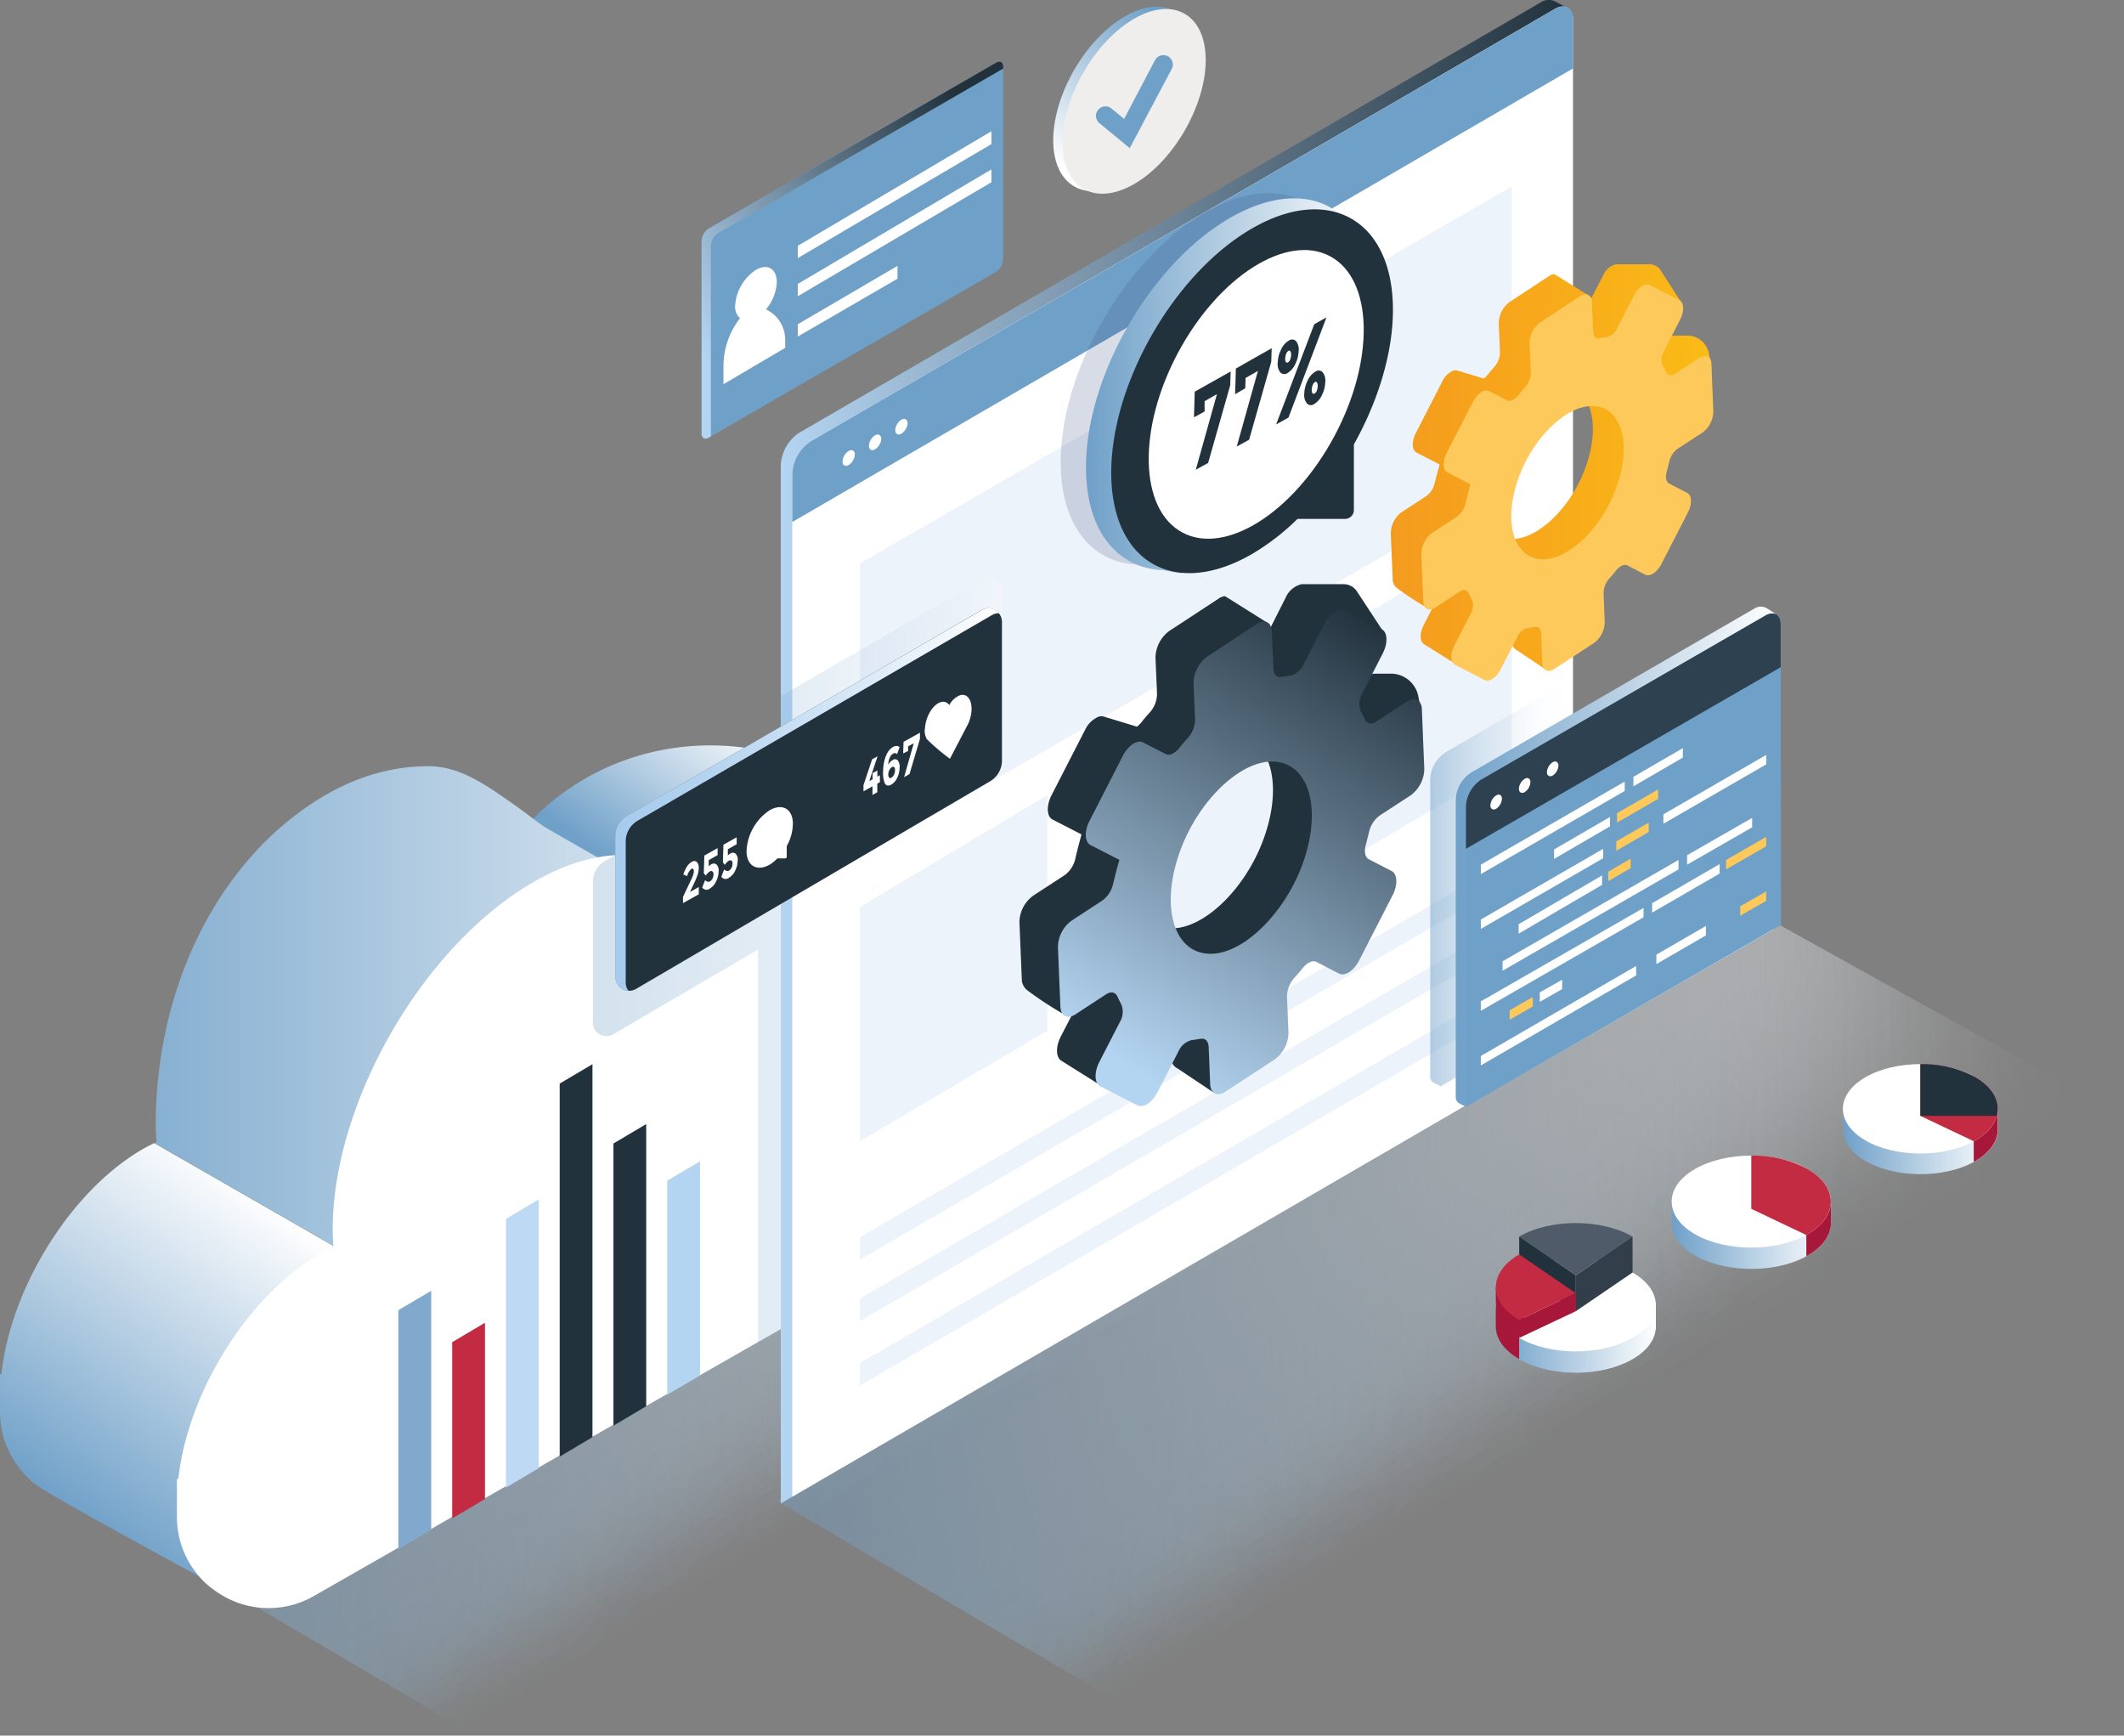 <svg xmlns="http://www.w3.org/2000/svg" xmlns:xlink="http://www.w3.org/1999/xlink" viewBox="0 0 344.2 281.22"><rect x="0" y="0" width="344.2" height="281.22" fill="#808080" stroke="none"/><defs><style>.cls-1{isolation:isolate;}.cls-2,.cls-45{opacity:0.4;}.cls-108,.cls-113,.cls-116,.cls-118,.cls-2{mix-blend-mode:multiply;}.cls-3,.cls-46{opacity:0;}.cls-3{fill:url(#Unbenannter_Verlauf_6);}.cls-4,.cls-47{opacity:0.02;}.cls-4{fill:url(#Unbenannter_Verlauf_6-2);}.cls-48,.cls-5{opacity:0.05;}.cls-5{fill:url(#Unbenannter_Verlauf_6-3);}.cls-49,.cls-6{opacity:0.07;}.cls-6{fill:url(#Unbenannter_Verlauf_6-4);}.cls-50,.cls-7{opacity:0.1;}.cls-7{fill:url(#Unbenannter_Verlauf_6-5);}.cls-51,.cls-8{opacity:0.12;}.cls-8{fill:url(#Unbenannter_Verlauf_6-6);}.cls-52,.cls-9{opacity:0.15;}.cls-9{fill:url(#Unbenannter_Verlauf_6-7);}.cls-10,.cls-53{opacity:0.17;}.cls-10{fill:url(#Unbenannter_Verlauf_6-8);}.cls-11,.cls-54{opacity:0.2;}.cls-11{fill:url(#Unbenannter_Verlauf_6-9);}.cls-12,.cls-55{opacity:0.22;}.cls-12{fill:url(#Unbenannter_Verlauf_6-10);}.cls-13,.cls-56{opacity:0.24;}.cls-13{fill:url(#Unbenannter_Verlauf_6-11);}.cls-14,.cls-57{opacity:0.27;}.cls-14{fill:url(#Unbenannter_Verlauf_6-12);}.cls-15,.cls-58{opacity:0.29;}.cls-15{fill:url(#Unbenannter_Verlauf_6-13);}.cls-16,.cls-59{opacity:0.32;}.cls-16{fill:url(#Unbenannter_Verlauf_6-14);}.cls-17,.cls-60{opacity:0.34;}.cls-17{fill:url(#Unbenannter_Verlauf_6-15);}.cls-18,.cls-61{opacity:0.37;}.cls-18{fill:url(#Unbenannter_Verlauf_6-16);}.cls-19,.cls-62{opacity:0.39;}.cls-19{fill:url(#Unbenannter_Verlauf_6-17);}.cls-20,.cls-63{opacity:0.41;}.cls-20{fill:url(#Unbenannter_Verlauf_6-18);}.cls-21,.cls-64{opacity:0.44;}.cls-21{fill:url(#Unbenannter_Verlauf_6-19);}.cls-22,.cls-65{opacity:0.46;}.cls-22{fill:url(#Unbenannter_Verlauf_6-20);}.cls-23,.cls-66{opacity:0.49;}.cls-23{fill:url(#Unbenannter_Verlauf_6-21);}.cls-24,.cls-67{opacity:0.51;}.cls-24{fill:url(#Unbenannter_Verlauf_6-22);}.cls-25,.cls-68{opacity:0.54;}.cls-25{fill:url(#Unbenannter_Verlauf_6-23);}.cls-26,.cls-69{opacity:0.56;}.cls-26{fill:url(#Unbenannter_Verlauf_6-24);}.cls-27,.cls-70{opacity:0.59;}.cls-27{fill:url(#Unbenannter_Verlauf_6-25);}.cls-28,.cls-71{opacity:0.61;}.cls-28{fill:url(#Unbenannter_Verlauf_6-26);}.cls-29,.cls-72{opacity:0.63;}.cls-29{fill:url(#Unbenannter_Verlauf_6-27);}.cls-30,.cls-73{opacity:0.66;}.cls-30{fill:url(#Unbenannter_Verlauf_6-28);}.cls-31,.cls-74{opacity:0.68;}.cls-31{fill:url(#Unbenannter_Verlauf_6-29);}.cls-32,.cls-75{opacity:0.71;}.cls-32{fill:url(#Unbenannter_Verlauf_6-30);}.cls-33,.cls-76{opacity:0.73;}.cls-33{fill:url(#Unbenannter_Verlauf_6-31);}.cls-34,.cls-77{opacity:0.76;}.cls-34{fill:url(#Unbenannter_Verlauf_6-32);}.cls-35,.cls-78{opacity:0.78;}.cls-35{fill:url(#Unbenannter_Verlauf_6-33);}.cls-36,.cls-79{opacity:0.8;}.cls-36{fill:url(#Unbenannter_Verlauf_6-34);}.cls-37,.cls-80{opacity:0.83;}.cls-37{fill:url(#Unbenannter_Verlauf_6-35);}.cls-38,.cls-81{opacity:0.85;}.cls-38{fill:url(#Unbenannter_Verlauf_6-36);}.cls-39,.cls-82{opacity:0.88;}.cls-39{fill:url(#Unbenannter_Verlauf_6-37);}.cls-40,.cls-83{opacity:0.9;}.cls-40{fill:url(#Unbenannter_Verlauf_6-38);}.cls-41,.cls-84{opacity:0.93;}.cls-41{fill:url(#Unbenannter_Verlauf_6-39);}.cls-42,.cls-85{opacity:0.95;}.cls-42{fill:url(#Unbenannter_Verlauf_6-40);}.cls-43,.cls-86{opacity:0.98;}.cls-43{fill:url(#Unbenannter_Verlauf_6-41);}.cls-44{fill:url(#Unbenannter_Verlauf_6-42);}.cls-46{fill:url(#Unbenannter_Verlauf_7);}.cls-47{fill:url(#Unbenannter_Verlauf_7-2);}.cls-48{fill:url(#Unbenannter_Verlauf_7-3);}.cls-49{fill:url(#Unbenannter_Verlauf_7-4);}.cls-50{fill:url(#Unbenannter_Verlauf_7-5);}.cls-51{fill:url(#Unbenannter_Verlauf_7-6);}.cls-52{fill:url(#Unbenannter_Verlauf_7-7);}.cls-53{fill:url(#Unbenannter_Verlauf_7-8);}.cls-54{fill:url(#Unbenannter_Verlauf_7-9);}.cls-55{fill:url(#Unbenannter_Verlauf_7-10);}.cls-56{fill:url(#Unbenannter_Verlauf_7-11);}.cls-57{fill:url(#Unbenannter_Verlauf_7-12);}.cls-58{fill:url(#Unbenannter_Verlauf_7-13);}.cls-59{fill:url(#Unbenannter_Verlauf_7-14);}.cls-60{fill:url(#Unbenannter_Verlauf_7-15);}.cls-61{fill:url(#Unbenannter_Verlauf_7-16);}.cls-62{fill:url(#Unbenannter_Verlauf_7-17);}.cls-63{fill:url(#Unbenannter_Verlauf_7-18);}.cls-64{fill:url(#Unbenannter_Verlauf_7-19);}.cls-65{fill:url(#Unbenannter_Verlauf_7-20);}.cls-66{fill:url(#Unbenannter_Verlauf_7-21);}.cls-67{fill:url(#Unbenannter_Verlauf_7-22);}.cls-68{fill:url(#Unbenannter_Verlauf_7-23);}.cls-69{fill:url(#Unbenannter_Verlauf_7-24);}.cls-70{fill:url(#Unbenannter_Verlauf_7-25);}.cls-71{fill:url(#Unbenannter_Verlauf_7-26);}.cls-72{fill:url(#Unbenannter_Verlauf_7-27);}.cls-73{fill:url(#Unbenannter_Verlauf_7-28);}.cls-74{fill:url(#Unbenannter_Verlauf_7-29);}.cls-75{fill:url(#Unbenannter_Verlauf_7-30);}.cls-76{fill:url(#Unbenannter_Verlauf_7-31);}.cls-77{fill:url(#Unbenannter_Verlauf_7-32);}.cls-78{fill:url(#Unbenannter_Verlauf_7-33);}.cls-79{fill:url(#Unbenannter_Verlauf_7-34);}.cls-80{fill:url(#Unbenannter_Verlauf_7-35);}.cls-81{fill:url(#Unbenannter_Verlauf_7-36);}.cls-82{fill:url(#Unbenannter_Verlauf_7-37);}.cls-83{fill:url(#Unbenannter_Verlauf_7-38);}.cls-84{fill:url(#Unbenannter_Verlauf_7-39);}.cls-85{fill:url(#Unbenannter_Verlauf_7-40);}.cls-86{fill:url(#Unbenannter_Verlauf_7-41);}.cls-87{fill:url(#Unbenannter_Verlauf_7-42);}.cls-88{fill:none;}.cls-89{fill:url(#Unbenannter_Verlauf_9);}.cls-90{fill:url(#Unbenannter_Verlauf_8);}.cls-91{fill:url(#Unbenannter_Verlauf_16);}.cls-92{fill:#fff;}.cls-93{opacity:0.3;fill:url(#Unbenannter_Verlauf_3);}.cls-94{fill:url(#Neues_Verlaufsfeld_6);}.cls-95{fill:#6fa0c8;}.cls-96{fill:#edf3fa;}.cls-97{fill:#bdd9f3;}.cls-98{fill:#c22b41;}.cls-99{fill:#22323d;}.cls-100{fill:#b4d5f2;}.cls-101{fill:#81a9ce;}.cls-102{fill:url(#Neues_Verlaufsfeld_6-2);}.cls-103{fill:url(#linear-gradient);}.cls-104{fill:#f8ac37;}.cls-104,.cls-106,.cls-111{opacity:0.2;}.cls-105{fill:#fdc95b;}.cls-106{fill:#3c5186;}.cls-107{fill:url(#Neues_Verlaufsfeld_4);}.cls-108{opacity:0.5;fill:url(#Unbenannter_Verlauf_5);}.cls-109{fill:url(#Neues_Verlaufsfeld_4-2);}.cls-110{fill:#2d4150;}.cls-111{fill:url(#Unbenannter_Verlauf_4);}.cls-112{fill:url(#linear-gradient-2);}.cls-113{fill:url(#Unbenannter_Verlauf_14);}.cls-114{fill:url(#Unbenannter_Verlauf_11);}.cls-115{fill:#a6173a;}.cls-116{fill:url(#Unbenannter_Verlauf_17);}.cls-117{fill:url(#Unbenannter_Verlauf_10);}.cls-118{fill:url(#Unbenannter_Verlauf_13);}.cls-119{fill:url(#Unbenannter_Verlauf_12);}.cls-120{fill:#505b69;}.cls-121{fill:#323e4a;}.cls-122{fill:url(#Unbenannter_Verlauf_2);}.cls-123{fill:url(#Neues_Verlaufsfeld_4-3);}.cls-124{fill:#efeeed;}</style><linearGradient id="Unbenannter_Verlauf_6" x1="20.61" y1="217.82" x2="238.84" y2="217.82" gradientUnits="userSpaceOnUse"><stop offset="0" stop-color="#6fa0c8"/><stop offset="1" stop-color="#fff" stop-opacity="0"/></linearGradient><linearGradient id="Unbenannter_Verlauf_6-2" x1="20.61" y1="217.46" x2="237.59" y2="217.46" xlink:href="#Unbenannter_Verlauf_6"/><linearGradient id="Unbenannter_Verlauf_6-3" x1="20.61" y1="217.1" x2="236.34" y2="217.1" xlink:href="#Unbenannter_Verlauf_6"/><linearGradient id="Unbenannter_Verlauf_6-4" x1="20.61" y1="216.75" x2="235.09" y2="216.75" xlink:href="#Unbenannter_Verlauf_6"/><linearGradient id="Unbenannter_Verlauf_6-5" x1="20.61" y1="216.39" x2="233.84" y2="216.39" xlink:href="#Unbenannter_Verlauf_6"/><linearGradient id="Unbenannter_Verlauf_6-6" x1="20.61" y1="216.03" x2="232.59" y2="216.03" xlink:href="#Unbenannter_Verlauf_6"/><linearGradient id="Unbenannter_Verlauf_6-7" x1="20.61" y1="215.67" x2="231.34" y2="215.67" xlink:href="#Unbenannter_Verlauf_6"/><linearGradient id="Unbenannter_Verlauf_6-8" x1="20.61" y1="215.31" x2="230.09" y2="215.31" xlink:href="#Unbenannter_Verlauf_6"/><linearGradient id="Unbenannter_Verlauf_6-9" x1="20.61" y1="214.95" x2="228.83" y2="214.95" xlink:href="#Unbenannter_Verlauf_6"/><linearGradient id="Unbenannter_Verlauf_6-10" x1="20.61" y1="214.59" x2="227.58" y2="214.59" xlink:href="#Unbenannter_Verlauf_6"/><linearGradient id="Unbenannter_Verlauf_6-11" x1="20.61" y1="214.23" x2="226.33" y2="214.23" xlink:href="#Unbenannter_Verlauf_6"/><linearGradient id="Unbenannter_Verlauf_6-12" x1="20.61" y1="213.88" x2="225.08" y2="213.88" xlink:href="#Unbenannter_Verlauf_6"/><linearGradient id="Unbenannter_Verlauf_6-13" x1="20.61" y1="213.52" x2="223.83" y2="213.52" xlink:href="#Unbenannter_Verlauf_6"/><linearGradient id="Unbenannter_Verlauf_6-14" x1="20.61" y1="213.16" x2="222.58" y2="213.16" xlink:href="#Unbenannter_Verlauf_6"/><linearGradient id="Unbenannter_Verlauf_6-15" x1="20.61" y1="212.8" x2="221.33" y2="212.8" xlink:href="#Unbenannter_Verlauf_6"/><linearGradient id="Unbenannter_Verlauf_6-16" x1="20.61" y1="212.44" x2="220.08" y2="212.44" xlink:href="#Unbenannter_Verlauf_6"/><linearGradient id="Unbenannter_Verlauf_6-17" x1="20.61" y1="212.08" x2="218.83" y2="212.08" xlink:href="#Unbenannter_Verlauf_6"/><linearGradient id="Unbenannter_Verlauf_6-18" x1="20.61" y1="211.72" x2="217.58" y2="211.72" xlink:href="#Unbenannter_Verlauf_6"/><linearGradient id="Unbenannter_Verlauf_6-19" x1="20.61" y1="211.37" x2="216.33" y2="211.37" xlink:href="#Unbenannter_Verlauf_6"/><linearGradient id="Unbenannter_Verlauf_6-20" x1="20.61" y1="211.01" x2="215.08" y2="211.01" xlink:href="#Unbenannter_Verlauf_6"/><linearGradient id="Unbenannter_Verlauf_6-21" x1="20.61" y1="210.65" x2="213.83" y2="210.65" xlink:href="#Unbenannter_Verlauf_6"/><linearGradient id="Unbenannter_Verlauf_6-22" x1="20.61" y1="210.29" x2="212.58" y2="210.29" xlink:href="#Unbenannter_Verlauf_6"/><linearGradient id="Unbenannter_Verlauf_6-23" x1="20.61" y1="209.93" x2="211.33" y2="209.93" xlink:href="#Unbenannter_Verlauf_6"/><linearGradient id="Unbenannter_Verlauf_6-24" x1="20.61" y1="209.57" x2="210.08" y2="209.57" xlink:href="#Unbenannter_Verlauf_6"/><linearGradient id="Unbenannter_Verlauf_6-25" x1="20.61" y1="209.21" x2="208.83" y2="209.21" xlink:href="#Unbenannter_Verlauf_6"/><linearGradient id="Unbenannter_Verlauf_6-26" x1="20.61" y1="208.85" x2="207.58" y2="208.85" xlink:href="#Unbenannter_Verlauf_6"/><linearGradient id="Unbenannter_Verlauf_6-27" x1="20.61" y1="208.5" x2="206.33" y2="208.5" xlink:href="#Unbenannter_Verlauf_6"/><linearGradient id="Unbenannter_Verlauf_6-28" x1="20.61" y1="208.14" x2="205.08" y2="208.14" xlink:href="#Unbenannter_Verlauf_6"/><linearGradient id="Unbenannter_Verlauf_6-29" x1="20.61" y1="207.78" x2="203.83" y2="207.78" xlink:href="#Unbenannter_Verlauf_6"/><linearGradient id="Unbenannter_Verlauf_6-30" x1="20.61" y1="207.42" x2="202.57" y2="207.42" xlink:href="#Unbenannter_Verlauf_6"/><linearGradient id="Unbenannter_Verlauf_6-31" x1="20.61" y1="207.06" x2="201.32" y2="207.06" xlink:href="#Unbenannter_Verlauf_6"/><linearGradient id="Unbenannter_Verlauf_6-32" x1="20.61" y1="206.7" x2="200.07" y2="206.7" xlink:href="#Unbenannter_Verlauf_6"/><linearGradient id="Unbenannter_Verlauf_6-33" x1="20.61" y1="206.34" x2="198.82" y2="206.34" xlink:href="#Unbenannter_Verlauf_6"/><linearGradient id="Unbenannter_Verlauf_6-34" x1="20.61" y1="205.98" x2="197.57" y2="205.98" xlink:href="#Unbenannter_Verlauf_6"/><linearGradient id="Unbenannter_Verlauf_6-35" x1="20.61" y1="205.63" x2="196.32" y2="205.63" xlink:href="#Unbenannter_Verlauf_6"/><linearGradient id="Unbenannter_Verlauf_6-36" x1="20.61" y1="205.27" x2="195.07" y2="205.27" xlink:href="#Unbenannter_Verlauf_6"/><linearGradient id="Unbenannter_Verlauf_6-37" x1="20.61" y1="204.91" x2="193.82" y2="204.91" xlink:href="#Unbenannter_Verlauf_6"/><linearGradient id="Unbenannter_Verlauf_6-38" x1="20.61" y1="204.55" x2="192.57" y2="204.55" xlink:href="#Unbenannter_Verlauf_6"/><linearGradient id="Unbenannter_Verlauf_6-39" x1="20.61" y1="204.19" x2="191.32" y2="204.19" xlink:href="#Unbenannter_Verlauf_6"/><linearGradient id="Unbenannter_Verlauf_6-40" x1="20.61" y1="203.83" x2="190.07" y2="203.83" xlink:href="#Unbenannter_Verlauf_6"/><linearGradient id="Unbenannter_Verlauf_6-41" x1="20.61" y1="203.47" x2="188.82" y2="203.47" xlink:href="#Unbenannter_Verlauf_6"/><linearGradient id="Unbenannter_Verlauf_6-42" x1="20.61" y1="203.12" x2="187.57" y2="203.12" xlink:href="#Unbenannter_Verlauf_6"/><linearGradient id="Unbenannter_Verlauf_7" x1="125.98" y1="213.04" x2="344.2" y2="213.04" xlink:href="#Unbenannter_Verlauf_6"/><linearGradient id="Unbenannter_Verlauf_7-2" x1="125.98" y1="212.68" x2="342.95" y2="212.68" xlink:href="#Unbenannter_Verlauf_6"/><linearGradient id="Unbenannter_Verlauf_7-3" x1="125.98" y1="212.32" x2="341.7" y2="212.32" xlink:href="#Unbenannter_Verlauf_6"/><linearGradient id="Unbenannter_Verlauf_7-4" x1="125.98" y1="211.96" x2="340.45" y2="211.96" xlink:href="#Unbenannter_Verlauf_6"/><linearGradient id="Unbenannter_Verlauf_7-5" x1="125.98" y1="211.6" x2="339.2" y2="211.6" xlink:href="#Unbenannter_Verlauf_6"/><linearGradient id="Unbenannter_Verlauf_7-6" x1="125.98" y1="211.24" x2="337.95" y2="211.24" xlink:href="#Unbenannter_Verlauf_6"/><linearGradient id="Unbenannter_Verlauf_7-7" x1="125.98" y1="210.89" x2="336.7" y2="210.89" xlink:href="#Unbenannter_Verlauf_6"/><linearGradient id="Unbenannter_Verlauf_7-8" x1="125.98" y1="210.53" x2="335.45" y2="210.53" xlink:href="#Unbenannter_Verlauf_6"/><linearGradient id="Unbenannter_Verlauf_7-9" x1="125.98" y1="210.17" x2="334.2" y2="210.17" xlink:href="#Unbenannter_Verlauf_6"/><linearGradient id="Unbenannter_Verlauf_7-10" x1="125.98" y1="209.81" x2="332.95" y2="209.81" xlink:href="#Unbenannter_Verlauf_6"/><linearGradient id="Unbenannter_Verlauf_7-11" x1="125.98" y1="209.45" x2="331.69" y2="209.45" xlink:href="#Unbenannter_Verlauf_6"/><linearGradient id="Unbenannter_Verlauf_7-12" x1="125.98" y1="209.09" x2="330.44" y2="209.09" xlink:href="#Unbenannter_Verlauf_6"/><linearGradient id="Unbenannter_Verlauf_7-13" x1="125.98" y1="208.73" x2="329.19" y2="208.73" xlink:href="#Unbenannter_Verlauf_6"/><linearGradient id="Unbenannter_Verlauf_7-14" x1="125.98" y1="208.37" x2="327.94" y2="208.37" xlink:href="#Unbenannter_Verlauf_6"/><linearGradient id="Unbenannter_Verlauf_7-15" x1="125.98" y1="208.02" x2="326.69" y2="208.02" xlink:href="#Unbenannter_Verlauf_6"/><linearGradient id="Unbenannter_Verlauf_7-16" x1="125.98" y1="207.66" x2="325.44" y2="207.66" xlink:href="#Unbenannter_Verlauf_6"/><linearGradient id="Unbenannter_Verlauf_7-17" x1="125.98" y1="207.3" x2="324.19" y2="207.3" xlink:href="#Unbenannter_Verlauf_6"/><linearGradient id="Unbenannter_Verlauf_7-18" x1="125.98" y1="206.94" x2="322.94" y2="206.94" xlink:href="#Unbenannter_Verlauf_6"/><linearGradient id="Unbenannter_Verlauf_7-19" x1="125.98" y1="206.58" x2="321.69" y2="206.58" xlink:href="#Unbenannter_Verlauf_6"/><linearGradient id="Unbenannter_Verlauf_7-20" x1="125.98" y1="206.22" x2="320.44" y2="206.22" xlink:href="#Unbenannter_Verlauf_6"/><linearGradient id="Unbenannter_Verlauf_7-21" x1="125.98" y1="205.86" x2="319.19" y2="205.86" xlink:href="#Unbenannter_Verlauf_6"/><linearGradient id="Unbenannter_Verlauf_7-22" x1="125.98" y1="205.5" x2="317.94" y2="205.5" xlink:href="#Unbenannter_Verlauf_6"/><linearGradient id="Unbenannter_Verlauf_7-23" x1="125.98" y1="205.15" x2="316.69" y2="205.15" xlink:href="#Unbenannter_Verlauf_6"/><linearGradient id="Unbenannter_Verlauf_7-24" x1="125.98" y1="204.79" x2="315.44" y2="204.79" xlink:href="#Unbenannter_Verlauf_6"/><linearGradient id="Unbenannter_Verlauf_7-25" x1="125.98" y1="204.43" x2="314.19" y2="204.43" xlink:href="#Unbenannter_Verlauf_6"/><linearGradient id="Unbenannter_Verlauf_7-26" x1="125.98" y1="204.07" x2="312.94" y2="204.07" xlink:href="#Unbenannter_Verlauf_6"/><linearGradient id="Unbenannter_Verlauf_7-27" x1="125.98" y1="203.71" x2="311.69" y2="203.71" xlink:href="#Unbenannter_Verlauf_6"/><linearGradient id="Unbenannter_Verlauf_7-28" x1="125.98" y1="203.35" x2="310.44" y2="203.35" xlink:href="#Unbenannter_Verlauf_6"/><linearGradient id="Unbenannter_Verlauf_7-29" x1="125.98" y1="202.99" x2="309.19" y2="202.99" xlink:href="#Unbenannter_Verlauf_6"/><linearGradient id="Unbenannter_Verlauf_7-30" x1="125.98" y1="202.64" x2="307.94" y2="202.64" xlink:href="#Unbenannter_Verlauf_6"/><linearGradient id="Unbenannter_Verlauf_7-31" x1="125.98" y1="202.28" x2="306.69" y2="202.28" xlink:href="#Unbenannter_Verlauf_6"/><linearGradient id="Unbenannter_Verlauf_7-32" x1="125.98" y1="201.92" x2="305.43" y2="201.92" xlink:href="#Unbenannter_Verlauf_6"/><linearGradient id="Unbenannter_Verlauf_7-33" x1="125.98" y1="201.56" x2="304.18" y2="201.56" xlink:href="#Unbenannter_Verlauf_6"/><linearGradient id="Unbenannter_Verlauf_7-34" x1="125.98" y1="201.2" x2="302.93" y2="201.2" xlink:href="#Unbenannter_Verlauf_6"/><linearGradient id="Unbenannter_Verlauf_7-35" x1="125.98" y1="200.84" x2="301.68" y2="200.84" xlink:href="#Unbenannter_Verlauf_6"/><linearGradient id="Unbenannter_Verlauf_7-36" x1="125.98" y1="200.48" x2="300.43" y2="200.48" xlink:href="#Unbenannter_Verlauf_6"/><linearGradient id="Unbenannter_Verlauf_7-37" x1="125.98" y1="200.12" x2="299.18" y2="200.12" xlink:href="#Unbenannter_Verlauf_6"/><linearGradient id="Unbenannter_Verlauf_7-38" x1="125.98" y1="199.77" x2="297.93" y2="199.77" xlink:href="#Unbenannter_Verlauf_6"/><linearGradient id="Unbenannter_Verlauf_7-39" x1="125.98" y1="199.41" x2="296.68" y2="199.41" xlink:href="#Unbenannter_Verlauf_6"/><linearGradient id="Unbenannter_Verlauf_7-40" x1="125.98" y1="199.05" x2="295.43" y2="199.05" xlink:href="#Unbenannter_Verlauf_6"/><linearGradient id="Unbenannter_Verlauf_7-41" x1="125.98" y1="198.69" x2="294.18" y2="198.69" xlink:href="#Unbenannter_Verlauf_6"/><linearGradient id="Unbenannter_Verlauf_7-42" x1="125.98" y1="198.33" x2="292.93" y2="198.33" xlink:href="#Unbenannter_Verlauf_6"/><linearGradient id="Unbenannter_Verlauf_9" x1="-495.76" y1="154.21" x2="-514.87" y2="128.19" gradientTransform="matrix(-1, 0, 0, 1, -377.95, 0)" gradientUnits="userSpaceOnUse"><stop offset="0" stop-color="#6fa0c8"/><stop offset="1" stop-color="#fff"/></linearGradient><linearGradient id="Unbenannter_Verlauf_8" x1="-397.45" y1="251.67" x2="-432.49" y2="202.83" xlink:href="#Unbenannter_Verlauf_9"/><linearGradient id="Unbenannter_Verlauf_16" x1="-529.88" y1="173.57" x2="-380.87" y2="173.57" gradientTransform="matrix(-1, 0, 0, 1, -377.95, 0)" gradientUnits="userSpaceOnUse"><stop offset="0" stop-color="#fff"/><stop offset="1" stop-color="#6fa0c8"/></linearGradient><linearGradient id="Unbenannter_Verlauf_3" x1="98.99" y1="172.09" x2="180.61" y2="172.09" gradientTransform="matrix(1, 0, 0, 1, 0, 0)" xlink:href="#Unbenannter_Verlauf_9"/><linearGradient id="Neues_Verlaufsfeld_6" x1="129.45" y1="124.37" x2="256.85" y2="124.37" gradientUnits="userSpaceOnUse"><stop offset="0" stop-color="#b4d5f2"/><stop offset="1" stop-color="#22323d"/></linearGradient><linearGradient id="Neues_Verlaufsfeld_6-2" x1="183.83" y1="174.55" x2="227.2" y2="103.72" xlink:href="#Neues_Verlaufsfeld_6"/><linearGradient id="linear-gradient" x1="228.3" y1="78.27" x2="279.97" y2="78.27" gradientUnits="userSpaceOnUse"><stop offset="0" stop-color="#f49719"/><stop offset="0.63" stop-color="#f9af12"/><stop offset="1" stop-color="#fcc00e"/></linearGradient><linearGradient id="Neues_Verlaufsfeld_4" x1="-102.19" y1="65.09" x2="-55.53" y2="65.09" gradientTransform="matrix(-1, 0, 0, 1, 123.37, 0)" xlink:href="#Unbenannter_Verlauf_16"/><linearGradient id="Unbenannter_Verlauf_5" x1="234.69" y1="145.53" x2="257.86" y2="145.53" xlink:href="#Unbenannter_Verlauf_6"/><linearGradient id="Neues_Verlaufsfeld_4-2" x1="-364.27" y1="141.37" x2="-312.22" y2="141.37" gradientTransform="matrix(-1, 0, 0, 1, -73.41, 0)" xlink:href="#Unbenannter_Verlauf_16"/><linearGradient id="Unbenannter_Verlauf_4" x1="129.45" y1="120.16" x2="165.29" y2="120.16" gradientTransform="matrix(1, 0, 0, 1, 0, 0)" xlink:href="#Unbenannter_Verlauf_9"/><linearGradient id="linear-gradient-2" x1="102.67" y1="132.12" x2="164.78" y2="132.12" gradientUnits="userSpaceOnUse"><stop offset="0" stop-color="#a6cbed"/><stop offset="0.22" stop-color="#b3d3f0"/><stop offset="0.61" stop-color="#d6e7f7"/><stop offset="1" stop-color="#fff"/></linearGradient><radialGradient id="Unbenannter_Verlauf_14" cx="-264.05" cy="7845.84" r="18.24" gradientTransform="matrix(-1, 0, 0, 0.52, 22.44, -3856.61)" gradientUnits="userSpaceOnUse"><stop offset="0.09" stop-color="#6fa0c8"/><stop offset="0.17" stop-color="#81accf" stop-opacity="0.88"/><stop offset="0.39" stop-color="#adc9e0" stop-opacity="0.57"/><stop offset="0.59" stop-color="#d0e0ed" stop-opacity="0.32"/><stop offset="0.76" stop-color="#eaf1f7" stop-opacity="0.15"/><stop offset="0.91" stop-color="#f9fbfd" stop-opacity="0.04"/><stop offset="1" stop-color="#fff" stop-opacity="0"/></radialGradient><linearGradient id="Unbenannter_Verlauf_11" x1="273.81" y1="200.72" x2="299.64" y2="200.72" gradientTransform="matrix(1, 0, 0, 1, 0, 0)" xlink:href="#Unbenannter_Verlauf_9"/><radialGradient id="Unbenannter_Verlauf_17" cx="-291.45" cy="7816.55" r="17.72" xlink:href="#Unbenannter_Verlauf_14"/><linearGradient id="Unbenannter_Verlauf_10" x1="301.57" y1="185.58" x2="326.66" y2="185.58" gradientTransform="matrix(1, 0, 0, 1, 0, 0)" xlink:href="#Unbenannter_Verlauf_9"/><radialGradient id="Unbenannter_Verlauf_13" cx="-235.85" cy="7880.03" r="16.91" xlink:href="#Unbenannter_Verlauf_14"/><linearGradient id="Unbenannter_Verlauf_12" x1="245.32" y1="217.51" x2="271.26" y2="217.51" gradientTransform="matrix(1, 0, 0, 1, 0, 0)" xlink:href="#Unbenannter_Verlauf_9"/><linearGradient id="Unbenannter_Verlauf_2" x1="-541.96" y1="28.78" x2="-493.42" y2="57.94" gradientTransform="matrix(-1, 0, 0, 1, -377.95, 0)" gradientUnits="userSpaceOnUse"><stop offset="0" stop-color="#22323d"/><stop offset="1" stop-color="#b4d5f2"/></linearGradient><linearGradient id="Neues_Verlaufsfeld_4-3" x1="176.02" y1="30.67" x2="194.03" y2="7.04" gradientTransform="matrix(1, 0, 0, 1, 0, 0)" xlink:href="#Unbenannter_Verlauf_16"/></defs><g class="cls-1"><g id="Ebene_1" data-name="Ebene 1"><g class="cls-2"><polygon class="cls-3" points="182.53 154.42 238.84 185.63 76.92 281.22 20.61 247.9 182.53 154.42"/><polygon class="cls-4" points="182.53 154.42 237.59 184.94 75.71 280.51 20.61 247.9 182.53 154.42"/><polygon class="cls-5" points="182.53 154.42 236.34 184.25 74.5 279.79 20.61 247.9 182.53 154.42"/><polygon class="cls-6" points="182.53 154.42 235.09 183.55 73.29 279.07 20.61 247.9 182.53 154.42"/><polygon class="cls-7" points="182.53 154.42 233.84 182.86 72.08 278.36 20.61 247.9 182.53 154.42"/><polygon class="cls-8" points="182.53 154.42 232.59 182.16 70.87 277.64 20.61 247.9 182.53 154.42"/><polygon class="cls-9" points="182.53 154.42 231.34 181.47 69.66 276.92 20.61 247.9 182.53 154.42"/><polygon class="cls-10" points="182.53 154.42 230.09 180.77 68.44 276.2 20.61 247.9 182.53 154.42"/><polygon class="cls-11" points="182.53 154.42 228.84 180.08 67.23 275.49 20.61 247.9 182.53 154.42"/><polygon class="cls-12" points="182.53 154.42 227.58 179.38 66.02 274.77 20.61 247.9 182.53 154.42"/><polygon class="cls-13" points="182.53 154.42 226.33 178.69 64.81 274.05 20.61 247.9 182.53 154.42"/><polygon class="cls-14" points="182.53 154.42 225.08 178 63.6 273.33 20.61 247.9 182.53 154.42"/><polygon class="cls-15" points="182.53 154.42 223.83 177.3 62.39 272.62 20.61 247.9 182.53 154.42"/><polygon class="cls-16" points="182.53 154.42 222.58 176.61 61.17 271.9 20.61 247.9 182.53 154.42"/><polygon class="cls-17" points="182.53 154.42 221.33 175.91 59.96 271.18 20.61 247.9 182.53 154.42"/><polygon class="cls-18" points="182.53 154.42 220.08 175.22 58.75 270.46 20.61 247.9 182.53 154.42"/><polygon class="cls-19" points="182.53 154.42 218.83 174.52 57.54 269.75 20.61 247.9 182.53 154.42"/><polygon class="cls-20" points="182.53 154.42 217.58 173.83 56.33 269.03 20.61 247.9 182.53 154.42"/><polygon class="cls-21" points="182.53 154.42 216.33 173.13 55.12 268.31 20.61 247.9 182.53 154.42"/><polygon class="cls-22" points="182.53 154.42 215.08 172.44 53.9 267.59 20.61 247.9 182.53 154.42"/><polygon class="cls-23" points="182.53 154.42 213.83 171.75 52.69 266.88 20.61 247.9 182.53 154.42"/><polygon class="cls-24" points="182.53 154.42 212.58 171.05 51.48 266.16 20.61 247.9 182.53 154.42"/><polygon class="cls-25" points="182.53 154.42 211.33 170.36 50.27 265.44 20.61 247.9 182.53 154.42"/><polygon class="cls-26" points="182.53 154.42 210.08 169.66 49.06 264.73 20.61 247.9 182.53 154.42"/><polygon class="cls-27" points="182.53 154.42 208.83 168.97 47.85 264.01 20.61 247.9 182.53 154.42"/><polygon class="cls-28" points="182.53 154.42 207.58 168.27 46.63 263.29 20.61 247.9 182.53 154.42"/><polygon class="cls-29" points="182.53 154.42 206.33 167.58 45.42 262.57 20.61 247.9 182.53 154.42"/><polygon class="cls-30" points="182.53 154.42 205.08 166.88 44.21 261.86 20.61 247.9 182.53 154.42"/><polygon class="cls-31" points="182.53 154.42 203.82 166.19 43 261.14 20.61 247.9 182.53 154.42"/><polygon class="cls-32" points="182.53 154.42 202.57 165.5 41.79 260.42 20.61 247.9 182.53 154.42"/><polygon class="cls-33" points="182.53 154.42 201.32 164.8 40.58 259.7 20.61 247.9 182.53 154.42"/><polygon class="cls-34" points="182.53 154.42 200.07 164.11 39.37 258.99 20.61 247.9 182.53 154.42"/><polygon class="cls-35" points="182.53 154.42 198.82 163.41 38.15 258.27 20.61 247.9 182.53 154.42"/><polygon class="cls-36" points="182.53 154.42 197.57 162.72 36.94 257.55 20.61 247.9 182.53 154.42"/><polygon class="cls-37" points="182.53 154.42 196.32 162.02 35.73 256.83 20.61 247.9 182.53 154.42"/><polygon class="cls-38" points="182.53 154.42 195.07 161.33 34.52 256.12 20.61 247.9 182.53 154.42"/><polygon class="cls-39" points="182.53 154.42 193.82 160.63 33.31 255.4 20.61 247.9 182.53 154.42"/><polygon class="cls-40" points="182.53 154.42 192.57 159.94 32.1 254.68 20.61 247.9 182.53 154.42"/><polygon class="cls-41" points="182.53 154.42 191.32 159.25 30.89 253.96 20.61 247.9 182.53 154.42"/><polygon class="cls-42" points="182.53 154.42 190.07 158.55 29.67 253.25 20.61 247.9 182.53 154.42"/><polygon class="cls-43" points="182.53 154.42 188.82 157.86 28.46 252.53 20.61 247.9 182.53 154.42"/><polygon class="cls-44" points="182.53 154.42 187.57 157.16 27.25 251.81 20.61 247.9 182.53 154.42"/></g><g class="cls-45"><polygon class="cls-46" points="287.89 149.63 344.2 180.85 182.28 276.44 125.97 243.12 287.89 149.63"/><polygon class="cls-47" points="287.89 149.63 342.95 180.16 181.07 275.72 125.97 243.12 287.89 149.63"/><polygon class="cls-48" points="287.89 149.63 341.7 179.46 179.86 275 125.97 243.12 287.89 149.63"/><polygon class="cls-49" points="287.89 149.63 340.45 178.77 178.65 274.29 125.97 243.12 287.89 149.63"/><polygon class="cls-50" points="287.89 149.63 339.2 178.07 177.44 273.57 125.97 243.12 287.89 149.63"/><polygon class="cls-51" points="287.89 149.63 337.95 177.38 176.23 272.85 125.97 243.12 287.89 149.63"/><polygon class="cls-52" points="287.89 149.63 336.7 176.68 175.02 272.14 125.97 243.12 287.89 149.63"/><polygon class="cls-53" points="287.89 149.63 335.45 175.99 173.8 271.42 125.97 243.12 287.89 149.63"/><polygon class="cls-54" points="287.89 149.63 334.2 175.29 172.59 270.7 125.97 243.12 287.89 149.63"/><polygon class="cls-55" points="287.89 149.63 332.94 174.6 171.38 269.98 125.97 243.12 287.89 149.63"/><polygon class="cls-56" points="287.89 149.63 331.69 173.91 170.17 269.27 125.97 243.12 287.89 149.63"/><polygon class="cls-57" points="287.89 149.63 330.44 173.21 168.96 268.55 125.97 243.12 287.89 149.63"/><polygon class="cls-58" points="287.89 149.63 329.19 172.52 167.75 267.83 125.97 243.12 287.89 149.63"/><polygon class="cls-59" points="287.89 149.63 327.94 171.82 166.53 267.11 125.97 243.12 287.89 149.63"/><polygon class="cls-60" points="287.89 149.63 326.69 171.13 165.32 266.4 125.97 243.12 287.89 149.63"/><polygon class="cls-61" points="287.89 149.63 325.44 170.43 164.11 265.68 125.97 243.12 287.89 149.63"/><polygon class="cls-62" points="287.89 149.63 324.19 169.74 162.9 264.96 125.97 243.12 287.89 149.63"/><polygon class="cls-63" points="287.89 149.63 322.94 169.04 161.69 264.24 125.97 243.12 287.89 149.63"/><polygon class="cls-64" points="287.89 149.63 321.69 168.35 160.48 263.53 125.97 243.12 287.89 149.63"/><polygon class="cls-65" points="287.89 149.63 320.44 167.66 159.26 262.81 125.97 243.12 287.89 149.63"/><polygon class="cls-66" points="287.89 149.63 319.19 166.96 158.05 262.09 125.97 243.12 287.89 149.63"/><polygon class="cls-67" points="287.89 149.63 317.94 166.27 156.84 261.38 125.97 243.12 287.89 149.63"/><polygon class="cls-68" points="287.89 149.63 316.69 165.57 155.63 260.66 125.97 243.12 287.89 149.63"/><polygon class="cls-69" points="287.89 149.63 315.44 164.88 154.42 259.94 125.97 243.12 287.89 149.63"/><polygon class="cls-70" points="287.89 149.63 314.19 164.18 153.21 259.22 125.97 243.12 287.89 149.63"/><polygon class="cls-71" points="287.89 149.63 312.94 163.49 152 258.5 125.97 243.12 287.89 149.63"/><polygon class="cls-72" points="287.89 149.63 311.69 162.79 150.78 257.79 125.97 243.12 287.89 149.63"/><polygon class="cls-73" points="287.89 149.63 310.44 162.1 149.57 257.07 125.97 243.12 287.89 149.63"/><polygon class="cls-74" points="287.89 149.63 309.19 161.41 148.36 256.35 125.97 243.12 287.89 149.63"/><polygon class="cls-75" points="287.89 149.63 307.94 160.71 147.15 255.64 125.97 243.12 287.89 149.63"/><polygon class="cls-76" points="287.89 149.63 306.69 160.02 145.94 254.92 125.97 243.12 287.89 149.63"/><polygon class="cls-77" points="287.89 149.63 305.44 159.32 144.73 254.2 125.97 243.12 287.89 149.63"/><polygon class="cls-78" points="287.89 149.63 304.18 158.63 143.51 253.48 125.97 243.12 287.89 149.63"/><polygon class="cls-79" points="287.89 149.63 302.93 157.93 142.3 252.77 125.97 243.12 287.89 149.63"/><polygon class="cls-80" points="287.89 149.63 301.68 157.24 141.09 252.05 125.97 243.12 287.89 149.63"/><polygon class="cls-81" points="287.89 149.63 300.43 156.54 139.88 251.33 125.97 243.12 287.89 149.63"/><polygon class="cls-82" points="287.89 149.63 299.18 155.85 138.67 250.61 125.97 243.12 287.89 149.63"/><polygon class="cls-83" points="287.89 149.63 297.93 155.16 137.46 249.9 125.97 243.12 287.89 149.63"/><polygon class="cls-84" points="287.89 149.63 296.68 154.46 136.25 249.18 125.97 243.12 287.89 149.63"/><polygon class="cls-85" points="287.89 149.63 295.43 153.77 135.03 248.46 125.97 243.12 287.89 149.63"/><polygon class="cls-86" points="287.89 149.63 294.18 153.07 133.82 247.74 125.97 243.12 287.89 149.63"/><polygon class="cls-87" points="287.89 149.63 292.93 152.38 132.61 247.03 125.97 243.12 287.89 149.63"/></g><path class="cls-88" d="M89.13,135.43l0,0,0,0S89.13,135.45,89.13,135.43Z" transform="translate(-2.92 -2.58)"/><path class="cls-89" d="M90.89,133.72c14.59-13.18,36.64-13.77,52.31-1.88l6.54,4.95c1.1,1-14.23,7.06-14.4,8.59A13.13,13.13,0,0,1,151.93,158h0a23.5,23.5,0,0,1-3.09,11.65L89.17,135.46A16.17,16.17,0,0,1,90.89,133.72Z" transform="translate(-2.92 -2.58)"/><path class="cls-90" d="M3.16,225.11C4.69,211.23,14.38,195.53,26,188.8c.65-.38,1.28-.7,1.92-1l56.82,32.6L35.19,258s-21-11.36-25.35-14.14a10.64,10.64,0,0,1-1.05-.7h0A11.66,11.66,0,0,1,6.52,241a14.68,14.68,0,0,1-3.6-9.69v-6Z" transform="translate(-2.92 -2.58)"/><path class="cls-91" d="M28.29,187.63c-.07-.91-.13-1.82-.13-2.78,0-20.66,8.58-39.17,22.12-49.79,6.82-5.35,14.17-8.33,22-8.33,5.3,0,9.39,3,14.94,6.93,1.56,1.11,3,2.37,4.66,3.32l57,32.71a23.48,23.48,0,0,1-8.69,8.76l-55.37,42L28,187.8Z" transform="translate(-2.92 -2.58)"/><path class="cls-92" d="M31.83,242.1c1.53-13.88,11.22-29.58,22.88-36.31q1.14-.66,2.25-1.17c-.07-.91-.13-1.82-.13-2.78,0-20.66,14.63-46,32.52-56.33,14.38-8.3,26.65-4.44,30.9,8.12a54,54,0,0,1,14.52-12.83c16.23-9.38,29.52-1.71,29.52,17a43.82,43.82,0,0,1-.27,4.53A13.13,13.13,0,0,1,180.61,175h0a23.6,23.6,0,0,1-11.79,20.41l-115,65.75a14.74,14.74,0,0,1-15.35-.37,10.64,10.64,0,0,1-1-.7h0A11.66,11.66,0,0,1,35.19,258a14.68,14.68,0,0,1-3.6-9.69v-6Z" transform="translate(-2.92 -2.58)"/><path class="cls-93" d="M168.82,195.44A23.6,23.6,0,0,0,180.61,175h0A13.13,13.13,0,0,0,164,162.37a43.82,43.82,0,0,0,.27-4.53c0-12.43-5.86-20-14.53-20.9,0-.05,0-.11,0-.15l-6.54-4.95a41.47,41.47,0,0,0-17.43-7.72v3.53L101,142.06a3.91,3.91,0,0,0-2,3.38v22.83a2.27,2.27,0,0,0,.16.79c0,.06,0,.11.07.17a2.31,2.31,0,0,0,.42.6h0a2.19,2.19,0,0,0,.62.42l.14.05a2.13,2.13,0,0,0,1.91-.14l23.45-13.74v63.63Zm-48.37-42-.37-.22h0l.38.21Z" transform="translate(-2.92 -2.58)"/><path class="cls-94" d="M129.45,77.92a6.7,6.7,0,0,1,3-5.23L252.73,2.89A2.32,2.32,0,0,1,255,2.84l1.88,1L256,167.52a6.7,6.7,0,0,1-3,5.23L131.31,245.09l-1.86,1.08Z" transform="translate(-2.92 -2.58)"/><path class="cls-92" d="M131.31,79.29a6.7,6.7,0,0,1,3-5.23l120.52-70c1.65-1,3-.19,3,1.73v165.8L131.31,245.09Z" transform="translate(-2.92 -2.58)"/><path class="cls-95" d="M134.33,74.06l120.52-70c1.65-1,3-.19,3,1.73v7.87L131.31,87.16V79.29A6.7,6.7,0,0,1,134.33,74.06Z" transform="translate(-2.92 -2.58)"/><path class="cls-92" d="M149,70.57c.54-.31,1,0,1,.57a2.2,2.2,0,0,1-1,1.71c-.54.31-1,.05-1-.57A2.2,2.2,0,0,1,149,70.57Z" transform="translate(-2.92 -2.58)"/><path class="cls-92" d="M144.73,73.11c.54-.31,1,0,1,.57a2.16,2.16,0,0,1-1,1.7c-.54.32-1,.06-1-.57A2.18,2.18,0,0,1,144.73,73.11Z" transform="translate(-2.92 -2.58)"/><path class="cls-92" d="M140.45,75.65c.54-.31,1-.06,1,.57a2.18,2.18,0,0,1-1,1.7c-.54.31-1,.06-1-.57A2.18,2.18,0,0,1,140.45,75.65Z" transform="translate(-2.92 -2.58)"/><polygon class="cls-96" points="244.99 30.2 244.99 78.09 139.35 138.88 139.35 91.3 244.99 30.2"/><polygon class="cls-96" points="245.14 138.96 245.14 142.63 139.35 204.1 139.35 200.45 245.14 138.96"/><polygon class="cls-96" points="245.14 148.91 245.14 152.58 139.35 214.05 139.35 210.4 245.14 148.91"/><polygon class="cls-96" points="245.14 159.36 245.14 163.03 139.35 224.5 139.35 220.85 245.14 159.36"/><polygon class="cls-96" points="244.99 85.4 244.99 123.59 214.62 141.49 214.62 103.54 244.99 85.4"/><polygon class="cls-96" points="169.72 128.82 169.72 167.01 139.35 184.91 139.35 146.96 169.72 128.82"/><polygon class="cls-96" points="207.35 107.22 207.35 145.42 176.98 163.31 176.98 125.37 207.35 107.22"/><polygon class="cls-97" points="87.3 194.34 87.3 237.89 81.99 241.03 81.99 197.49 87.3 194.34"/><polygon class="cls-98" points="78.59 214.32 78.59 242.88 73.28 246.02 73.28 217.47 78.59 214.32"/><polygon class="cls-99" points="96.01 172.43 96.01 232.86 90.7 236.01 90.7 175.57 96.01 172.43"/><polygon class="cls-99" points="104.72 182.13 104.72 227.85 99.41 231 99.41 185.28 104.72 182.13"/><polygon class="cls-100" points="113.44 188.16 113.44 222.85 108.12 225.99 108.12 191.31 113.44 188.16"/><polygon class="cls-101" points="69.88 209.14 69.88 247.87 64.56 251.01 64.56 212.28 69.88 209.14"/><path class="cls-99" d="M168.12,151.94l.4,9.63a2.45,2.45,0,0,0,1.1,1.63h0a57.91,57.91,0,0,0,5.5,3.61l.76-7.22h0c.82-.54,1.55-.36,1.88.37q.3.66.63,1.26a3.23,3.23,0,0,1-.25,2.87l-3.33,6.47c-.86,1.68-.78,3.43.16,3.92l5.76,3.62c.17.08.58-.42.77-.42h6.87v-5.35h-2.56l1.78-3.46a3.21,3.21,0,0,1,2.09-1.87c.47-.06,1-.14,1.54-.23.74-.12,1.25.4,1.29,1.34l.24,6a1.72,1.72,0,0,0,1,1.59h0l5.89,3.94.38-7.46,3.21-2.11a5.43,5.43,0,0,0,2.2-4.28l-.24-5.93a4.56,4.56,0,0,1,1.21-3c.45-.51.9-1,1.34-1.57.73-.9,1.6-1.32,2.21-1l12.36-10.79c.86-1.68.79-3.43-.16-3.92l-3.7-1.92c-.58-.3-.79-1.2-.51-2.27.18-.68.39-1.48.57-2.21a4.43,4.43,0,0,1,1.72-2.61l5-3.26a5.4,5.4,0,0,0,2.2-4.28l-.15-3.88,5.65-2.84-.16-.87a4.53,4.53,0,0,0-4.46-3.71h-2.49a2,2,0,0,0-1.2.37l-5,3.24c-.82.54-1.55.36-1.87-.37-.2-.46-.43-.91-.66-1.33a3.21,3.21,0,0,1,.25-2.86l3.32-6.48c.85-1.68,6.75,1.11,6.75,1.11l-4.59-7a2.58,2.58,0,0,0-2.17-1.18h-6.79v0a3.78,3.78,0,0,0-2.63,2.26L207.93,106a3.27,3.27,0,0,1-2.1,1.87c-.47.06-1,.14-1.53.23-.75.13-1.26-.4-1.3-1.34l0-.49,5-.27.69-2.27-7.26-4.56h0a2.08,2.08,0,0,0-1,.38l-8.06,5.29a5.47,5.47,0,0,0-2.2,4.29l.25,5.92a4.56,4.56,0,0,1-1.21,3c-.45.51-.9,1-1.33,1.58a4.2,4.2,0,0,1-.72.69l-5.25-1.6a1.43,1.43,0,0,0-1,0h0a4.33,4.33,0,0,0-2.18,2.17l-5.41,10.55c-.86,1.68-.79,3.43.16,3.92l4.69,2.41c0,.12-.61,2.2-1,4a4.58,4.58,0,0,1-1.72,2.61l-5,3.26A5.41,5.41,0,0,0,168.12,151.94Zm19.93-16.09c2.82-7.34,8.76-13.31,13.81-13.94,6.64-.83,9.43,7.25,5.64,17.1-2.82,7.33-8.76,13.31-13.8,13.93C187.05,153.77,184.27,145.69,188.05,135.85Z" transform="translate(-2.92 -2.58)"/><path class="cls-102" d="M183.28,145.89a4.53,4.53,0,0,1-1.72,2.6l-5,3.27a5.39,5.39,0,0,0-2.2,4.29l.4,9.64c.06,1.53,1.15,2.09,2.43,1.25l4.95-3.24c.81-.54,1.54-.37,1.87.36.2.44.41.87.63,1.27a3.21,3.21,0,0,1-.25,2.86l-3.33,6.48c-.86,1.68-.78,3.43.17,3.92l6,3.08c.95.49,2.42-.47,3.28-2.14l3.36-6.55a3.21,3.21,0,0,1,2.09-1.86c.47-.06,1-.14,1.54-.23.74-.13,1.25.4,1.29,1.34l.24,6c.07,1.53,1.15,2.1,2.43,1.26l8.06-5.28a5.42,5.42,0,0,0,2.2-4.29l-.24-5.92a4.65,4.65,0,0,1,1.21-3c.45-.5.9-1,1.34-1.57.73-.89,1.6-1.31,2.21-1l3.67,1.9c.95.49,2.41-.47,3.27-2.15l5.42-10.55c.86-1.67.79-3.43-.16-3.92l-3.7-1.91c-.58-.3-.79-1.2-.5-2.27.18-.68.38-1.48.56-2.22a4.43,4.43,0,0,1,1.72-2.6l5-3.26a5.43,5.43,0,0,0,2.21-4.29l-.39-9.65c-.06-1.53-1.15-2.09-2.43-1.26l-4.95,3.24c-.82.53-1.55.36-1.87-.37a13.72,13.72,0,0,0-.66-1.33,3.21,3.21,0,0,1,.25-2.86l3.32-6.48c.86-1.68.78-3.43-.17-3.92l-6-3.06c-.95-.49-2.41.47-3.27,2.15l-3.35,6.54a3.25,3.25,0,0,1-2.1,1.87c-.47.06-1,.14-1.53.23-.75.13-1.26-.39-1.3-1.33l-.25-6c-.07-1.53-1.16-2.09-2.43-1.25l-8.06,5.3a5.42,5.42,0,0,0-2.2,4.29l.25,5.91a4.64,4.64,0,0,1-1.2,3c-.46.51-.9,1-1.34,1.58-.73.89-1.61,1.31-2.22,1l-3.67-1.88c-.95-.49-2.41.47-3.27,2.15l-5.41,10.55c-.86,1.68-.79,3.43.16,3.92l4.69,2.41C184.27,142,183.7,144.11,183.28,145.89ZM200,157.06c-6.65.83-9.43-7.25-5.65-17.1,2.82-7.33,8.76-13.31,13.81-13.93,6.64-.83,9.43,7.25,5.64,17.09C210.94,150.46,205,156.44,200,157.06Z" transform="translate(-2.92 -2.58)"/><path class="cls-103" d="M228.31,89.07l.32,7.68A1.94,1.94,0,0,0,229.5,98h0a45,45,0,0,0,4.38,2.88l.61-5.75h0c.65-.43,1.23-.29,1.49.29.16.35.32.69.5,1a2.56,2.56,0,0,1-.2,2.28l-2.65,5.17c-.68,1.33-.63,2.73.13,3.12l4.59,2.88c.14.07.46-.33.62-.33h5.47v-4.27h-2l1.41-2.76a2.6,2.6,0,0,1,1.67-1.49c.38,0,.81-.11,1.23-.18.59-.1,1,.32,1,1.07l.19,4.75a1.39,1.39,0,0,0,.81,1.28h0l4.69,3.14.3-5.95,2.56-1.67a4.36,4.36,0,0,0,1.75-3.42l-.19-4.72a3.72,3.72,0,0,1,1-2.41c.37-.4.72-.82,1.07-1.25.58-.71,1.28-1,1.77-.8l9.85-8.6c.68-1.34.63-2.74-.13-3.13l-2.95-1.52c-.46-.25-.63-1-.4-1.81l.45-1.77A3.55,3.55,0,0,1,269.86,72l4-2.59A4.38,4.38,0,0,0,275.59,66l-.13-3.09L280,60.64l-.13-.69a3.61,3.61,0,0,0-3.56-3h-2a1.6,1.6,0,0,0-1,.29l-3.94,2.58c-.65.43-1.24.29-1.49-.29-.17-.37-.34-.72-.53-1.06a2.56,2.56,0,0,1,.2-2.28l2.64-5.17c.69-1.33,5.39.89,5.39.89L272,46.35a2.05,2.05,0,0,0-1.73-.94H264.8a3,3,0,0,0-2.09,1.81L260,52.44a2.57,2.57,0,0,1-1.67,1.49c-.38,0-.81.11-1.23.19-.59.1-1-.32-1-1.07l0-.39,4-.22.55-1.8L254.8,47h0a1.62,1.62,0,0,0-.83.3l-6.42,4.22A4.33,4.33,0,0,0,245.8,55l.2,4.71a3.73,3.73,0,0,1-1,2.41c-.36.41-.71.82-1.06,1.25a2.92,2.92,0,0,1-.57.55l-4.19-1.27a1.1,1.1,0,0,0-.78,0h0a3.41,3.41,0,0,0-1.74,1.73l-4.32,8.41c-.68,1.33-.62,2.73.14,3.12l3.73,1.92c0,.1-.48,1.76-.82,3.17A3.55,3.55,0,0,1,234,83l-4,2.61A4.33,4.33,0,0,0,228.31,89.07ZM244.2,76.24c2.24-5.84,7-10.61,11-11.11,5.3-.65,7.51,5.79,4.5,13.63-2.25,5.85-7,10.61-11,11.11C243.4,90.53,241.18,84.09,244.2,76.24Z" transform="translate(-2.92 -2.58)"/><path class="cls-104" d="M228.31,89.07l.32,7.68A1.94,1.94,0,0,0,229.5,98h0a45,45,0,0,0,4.38,2.88l.61-5.75h0c.65-.43,1.23-.29,1.49.29.16.35.32.69.5,1a2.56,2.56,0,0,1-.2,2.28l-2.65,5.17c-.68,1.33-.63,2.73.13,3.12l4.59,2.88c.14.07.46-.33.62-.33h5.47v-4.27h-2l1.41-2.76a2.6,2.6,0,0,1,1.67-1.49c.38,0,.81-.11,1.23-.18.59-.1,1,.32,1,1.07l.19,4.75a1.39,1.39,0,0,0,.81,1.28h0l4.69,3.14.3-5.95,2.56-1.67a4.36,4.36,0,0,0,1.75-3.42l-.19-4.72a3.72,3.72,0,0,1,1-2.41c.37-.4.72-.82,1.07-1.25.58-.71,1.28-1,1.77-.8l9.85-8.6c.68-1.34.63-2.74-.13-3.13l-2.95-1.52c-.46-.25-.63-1-.4-1.81l.45-1.77A3.55,3.55,0,0,1,269.86,72l4-2.59A4.38,4.38,0,0,0,275.59,66l-.13-3.09L280,60.64l-.13-.69a3.61,3.61,0,0,0-3.56-3h-2a1.6,1.6,0,0,0-1,.29l-3.94,2.58c-.65.43-1.24.29-1.49-.29-.17-.37-.34-.72-.53-1.06a2.56,2.56,0,0,1,.2-2.28l2.64-5.17c.69-1.33,5.39.89,5.39.89L272,46.35a2.05,2.05,0,0,0-1.73-.94H264.8a3,3,0,0,0-2.09,1.81L260,52.44a2.57,2.57,0,0,1-1.67,1.49c-.38,0-.81.11-1.23.19-.59.1-1-.32-1-1.07l0-.39,4-.22.55-1.8L254.8,47h0a1.62,1.62,0,0,0-.83.3l-6.42,4.22A4.33,4.33,0,0,0,245.8,55l.2,4.71a3.73,3.73,0,0,1-1,2.41c-.36.41-.71.82-1.06,1.25a2.92,2.92,0,0,1-.57.55l-4.19-1.27a1.1,1.1,0,0,0-.78,0h0a3.41,3.41,0,0,0-1.74,1.73l-4.32,8.41c-.68,1.33-.62,2.73.14,3.12l3.73,1.92c0,.1-.48,1.76-.82,3.17A3.55,3.55,0,0,1,234,83l-4,2.61A4.33,4.33,0,0,0,228.31,89.07ZM244.2,76.24c2.24-5.84,7-10.61,11-11.11,5.3-.65,7.51,5.79,4.5,13.63-2.25,5.85-7,10.61-11,11.11C243.4,90.53,241.18,84.09,244.2,76.24Z" transform="translate(-2.92 -2.58)"/><path class="cls-105" d="M240.39,84.24A3.55,3.55,0,0,1,239,86.32l-4,2.61a4.31,4.31,0,0,0-1.75,3.42l.32,7.68c0,1.22.91,1.67,1.93,1l3.95-2.59c.65-.43,1.23-.29,1.49.29.16.35.32.69.5,1a2.58,2.58,0,0,1-.2,2.29l-2.65,5.16c-.68,1.33-.63,2.73.13,3.12l4.77,2.46c.75.39,1.92-.38,2.61-1.71l2.67-5.22a2.55,2.55,0,0,1,1.67-1.48l1.23-.18c.59-.11,1,.31,1,1.06l.19,4.75c.05,1.23.92,1.67,1.94,1l6.42-4.21a4.31,4.31,0,0,0,1.75-3.42l-.19-4.72a3.67,3.67,0,0,1,1-2.4c.37-.41.72-.83,1.07-1.26.58-.71,1.28-1,1.77-.79l2.92,1.51c.75.39,1.92-.38,2.61-1.71l4.32-8.41c.68-1.33.63-2.73-.13-3.12l-2.95-1.53c-.46-.24-.63-1-.4-1.81.14-.54.3-1.18.45-1.77a3.55,3.55,0,0,1,1.37-2.07l4-2.6a4.35,4.35,0,0,0,1.76-3.42l-.31-7.69c0-1.22-.92-1.67-1.94-1l-3.94,2.58c-.65.42-1.24.28-1.49-.3-.17-.37-.34-.72-.53-1.06a2.56,2.56,0,0,1,.2-2.28l2.64-5.16c.69-1.34.63-2.74-.13-3.12l-4.77-2.45c-.76-.39-1.93.38-2.61,1.72L265,55.72a2.59,2.59,0,0,1-1.67,1.5c-.38,0-.81.11-1.23.18-.59.1-1-.32-1-1.06l-.2-4.75c0-1.22-.92-1.67-1.94-1l-6.42,4.22a4.31,4.31,0,0,0-1.75,3.42L251,63a3.72,3.72,0,0,1-1,2.4c-.37.41-.72.83-1.07,1.26-.58.71-1.28,1-1.77.8l-2.92-1.51c-.76-.38-1.93.38-2.61,1.72L237.34,76c-.68,1.34-.62,2.73.14,3.12l3.73,1.92C241.18,81.17,240.73,82.83,240.39,84.24Zm13.3,8.91c-5.3.66-7.52-5.78-4.5-13.62,2.24-5.85,7-10.61,11-11.11,5.3-.66,7.51,5.78,4.5,13.62C262.44,87.89,257.71,92.65,253.69,93.15Z" transform="translate(-2.92 -2.58)"/><path class="cls-106" d="M219.17,38.14h0l-.09-.05a10.85,10.85,0,0,0-2.83-1.61l-.88-.51a10.93,10.93,0,0,0-1.67-1h0c-4.14-1.91-9.6-1.38-15.56,2.07-12.83,7.41-23.33,25.59-23.33,40.4,0,8.68,3.6,14.35,9.17,16.07h0a12.51,12.51,0,0,0,3.16.54l3.12.53v-.09c3.37.32,7.27-.6,11.43-3a37.38,37.38,0,0,0,7.37-5.68h7.69a1.46,1.46,0,0,0,1.46-1.46V73.77c3.91-7,6.32-14.79,6.32-21.81C224.53,45.53,222.51,40.8,219.17,38.14Z" transform="translate(-2.92 -2.58)"/><path class="cls-107" d="M178.91,78.3c0-14.82,10.5-33,23.33-40.41,6-3.44,11.42-4,15.56-2.07h0a10.63,10.63,0,0,1,1.67,1l3.8,2.16-.56,1.21a20.39,20.39,0,0,1,2.84,11.2c0,7.17-2.47,15.13-6.46,22.28V84.48A1.49,1.49,0,0,1,217.62,86h-7.85a38.57,38.57,0,0,1-7.53,5.81,23.39,23.39,0,0,1-7.78,2.93l-.09.74-3.12-.53a12.51,12.51,0,0,1-3.16-.54h0C182.51,92.64,178.91,87,178.91,78.3Z" transform="translate(-2.92 -2.58)"/><path class="cls-99" d="M205.81,39.6c12.56-7.26,22.84-1.32,22.84,13.18,0,7-2.42,14.82-6.33,21.81V85.21a1.45,1.45,0,0,1-1.45,1.45h-7.69a38,38,0,0,1-7.37,5.69C193.24,99.6,183,93.67,183,79.16S193.24,46.85,205.81,39.6Z" transform="translate(-2.92 -2.58)"/><ellipse class="cls-92" cx="206.5" cy="66.49" rx="25.38" ry="14.36" transform="translate(47.58 214.66) rotate(-61.87)"/><path class="cls-108" d="M257.86,166.17v-53.7l-20.68,12a5.5,5.5,0,0,0-2.49,4.3V177a1.21,1.21,0,0,0,.67,1.08l1,.49.06,0h0Z" transform="translate(-2.92 -2.58)"/><path class="cls-109" d="M290.86,103.69v-1a.94.94,0,0,0-.43-.79l-1.12-.72a1.91,1.91,0,0,0-2-.05l-46,26.63a5.52,5.52,0,0,0-2.48,4.3v48.29a1.2,1.2,0,0,0,.67,1.07l1,.5,49.88-28.8Z" transform="translate(-2.92 -2.58)"/><path class="cls-95" d="M291.49,103.75c0-1.58-1.11-2.22-2.48-1.43l-46,26.55a5.53,5.53,0,0,0-2.48,4.3v48.68l51-29.42Z" transform="translate(-2.92 -2.58)"/><path class="cls-110" d="M243,128.87l46-26.55c1.37-.79,2.48-.15,2.48,1.43v6.94l-51,29.42v-6.94A5.53,5.53,0,0,1,243,128.87Z" transform="translate(-2.92 -2.58)"/><path class="cls-92" d="M254.54,126.08c.51-.3.93,0,.93.54a2.09,2.09,0,0,1-.93,1.62c-.52.29-.94,0-.94-.54A2.08,2.08,0,0,1,254.54,126.08Z" transform="translate(-2.92 -2.58)"/><path class="cls-92" d="M250,128.77c.51-.3.93-.05.93.54a2.09,2.09,0,0,1-.93,1.62c-.52.3-.94,0-.94-.54A2.08,2.08,0,0,1,250,128.77Z" transform="translate(-2.92 -2.58)"/><path class="cls-92" d="M245.38,131.46c.51-.3.93-.05.93.54a2.09,2.09,0,0,1-.93,1.62c-.52.3-.94,0-.94-.54A2.08,2.08,0,0,1,245.38,131.46Z" transform="translate(-2.92 -2.58)"/><polygon class="cls-92" points="263.29 126.64 239.97 140.1 239.97 141.63 263.29 128.16 263.29 126.64"/><polygon class="cls-92" points="272.71 121.22 264.7 125.87 264.7 127.4 272.71 122.75 272.71 121.22"/><polygon class="cls-105" points="268.7 127.91 262.04 131.76 262.04 133.29 268.7 129.44 268.7 127.91"/><polygon class="cls-92" points="260.9 132.37 251.84 137.64 251.84 139.17 260.9 133.9 260.9 132.37"/><polygon class="cls-92" points="259.79 137.54 239.97 148.99 239.97 150.51 259.79 139.06 259.79 137.54"/><polygon class="cls-105" points="267.18 133.29 261.92 136.32 261.92 137.85 267.18 134.81 267.18 133.29"/><polygon class="cls-92" points="286.22 122.32 269.56 131.94 269.56 133.47 286.22 123.85 286.22 122.32"/><polygon class="cls-92" points="259.62 141.84 246.1 149.75 246.1 151.28 259.62 143.37 259.62 141.84"/><polygon class="cls-105" points="264.26 139.12 260.62 141.24 260.62 142.77 264.26 140.65 264.26 139.12"/><polygon class="cls-92" points="272.01 139.34 243.49 155.76 243.49 157.29 272.01 140.87 272.01 139.34"/><polygon class="cls-92" points="283.94 132.52 273.4 138.57 273.4 140.1 283.94 134.05 283.94 132.52"/><polygon class="cls-92" points="266.34 147.11 239.97 162.25 239.97 163.78 266.34 148.63 266.34 147.11"/><polygon class="cls-92" points="278.67 140.01 267.73 146.34 267.73 147.87 278.67 141.54 278.67 140.01"/><polygon class="cls-105" points="286.22 135.59 279.71 139.34 279.71 140.87 286.22 137.12 286.22 135.59"/><polygon class="cls-105" points="248.39 161.55 244.64 163.7 244.64 165.23 248.39 163.08 248.39 161.55"/><polygon class="cls-92" points="253.15 158.74 249.53 160.79 249.53 162.32 253.15 160.27 253.15 158.74"/><polygon class="cls-92" points="265.14 156.52 239.97 171.1 239.97 172.63 265.14 158.05 265.14 156.52"/><polygon class="cls-92" points="276.45 150.03 268.42 154.68 268.42 156.21 276.45 151.56 276.45 150.03"/><polygon class="cls-105" points="286.22 144.44 282.01 146.84 282.01 148.37 286.22 145.96 286.22 144.44"/><path class="cls-111" d="M129.45,144.13l33.88-19.86a3.91,3.91,0,0,0,2-3.38V98.39a2.21,2.21,0,0,0-.51-1.39h0a2.27,2.27,0,0,0-1.24-.76h-.1a1.94,1.94,0,0,0-.59,0l-.18,0a2,2,0,0,0-.7.25l-32.52,18.87Z" transform="translate(-2.92 -2.58)"/><path class="cls-99" d="M165.29,103.33v22.5a3.89,3.89,0,0,1-2,3.38L106,162.81a2.21,2.21,0,0,1-3.33-1.9V138.09a3.91,3.91,0,0,1,2-3.39L162,101.42A2.21,2.21,0,0,1,165.29,103.33Z" transform="translate(-2.92 -2.58)"/><path class="cls-112" d="M104.32,161.74V138.91a3.91,3.91,0,0,1,2-3.39l57.35-33.28a2.26,2.26,0,0,1,1.16-.3,2.2,2.2,0,0,0-2.81-.52L104.62,134.7a3.91,3.91,0,0,0-2,3.39v22.82a2.21,2.21,0,0,0,2.15,2.21A2.17,2.17,0,0,1,104.32,161.74Z" transform="translate(-2.92 -2.58)"/><path class="cls-92" d="M152.82,120.5c.14-1.84,1.24-3.69,2.45-4.12a1.22,1.22,0,0,1,1.49.44,3.45,3.45,0,0,1,1.65-1.56c1.21-.44,2.08.71,1.94,2.55a6.06,6.06,0,0,1-.79,2.53l-2.7,5.18a32,32,0,0,1-3.76-3.2A2.72,2.72,0,0,1,152.82,120.5Z" transform="translate(-2.92 -2.58)"/><path class="cls-92" d="M127.63,133.87c2.08-1.2,3.78-.21,3.78,2.19a7.66,7.66,0,0,1-1,3.61v1.75a.24.24,0,0,1-.24.24h-1.27a6.6,6.6,0,0,1-1.22,1c-2.08,1.2-3.78.21-3.78-2.19A8.39,8.39,0,0,1,127.63,133.87Z" transform="translate(-2.92 -2.58)"/><path class="cls-92" d="M115.2,144.48a2.32,2.32,0,0,0,.16-.69.62.62,0,0,0-.11-.42q-.1-.13-.3,0a2.19,2.19,0,0,0-.67,1.16l-.63-.26a6.43,6.43,0,0,1,.59-1.28,2.18,2.18,0,0,1,.78-.76.67.67,0,0,1,.81,0,1.37,1.37,0,0,1,.32,1.11,3.74,3.74,0,0,1-.17.95,12.5,12.5,0,0,1-.56,1.35l-.69,1.47,1.43-.81,0,1.18-2.56,1.43,0-1,1.11-2.35C114.94,145.1,115.1,144.74,115.2,144.48Z" transform="translate(-2.92 -2.58)"/><path class="cls-92" d="M119.21,140l0,1.13-1.44.81,0,1a1.69,1.69,0,0,1,.37-.29.74.74,0,0,1,.89,0,1.38,1.38,0,0,1,.34,1.16,3.69,3.69,0,0,1-.44,1.65,2.52,2.52,0,0,1-1,1.11.84.84,0,0,1-1.21-.19l.46-1.19.12.11a.66.66,0,0,0,.28.13.48.48,0,0,0,.4-.05,1,1,0,0,0,.38-.41,1.46,1.46,0,0,0,.18-.68.58.58,0,0,0-.16-.51.38.38,0,0,0-.44,0,2.29,2.29,0,0,0-.65.67l-.32-.39.09-2.86Z" transform="translate(-2.92 -2.58)"/><path class="cls-92" d="M122.3,138.24l0,1.13-1.43.81,0,1a1.29,1.29,0,0,1,.37-.28.72.72,0,0,1,.88,0,1.37,1.37,0,0,1,.34,1.16,3.77,3.77,0,0,1-.44,1.66,2.55,2.55,0,0,1-1,1.1.83.83,0,0,1-1.2-.18l.45-1.2a.68.68,0,0,0,.12.12,1.06,1.06,0,0,0,.28.13.51.51,0,0,0,.41-.06,1.07,1.07,0,0,0,.37-.41,1.46,1.46,0,0,0,.18-.68q0-.39-.15-.51c-.12-.08-.26-.06-.45,0a2.36,2.36,0,0,0-.65.68l-.31-.4.08-2.86Z" transform="translate(-2.92 -2.58)"/><path class="cls-92" d="M144.32,128.86l0-1,.78-.44,0,1,.41-.23,0,1.13-.42.23,0,1.39-.78.44,0-1.4-1.46.82,0-1,1.4-4.19.88-.49-1.33,4Z" transform="translate(-2.92 -2.58)"/><path class="cls-92" d="M147.63,124.71a1.26,1.26,0,0,0-.53.65,3.86,3.86,0,0,0-.25,1.12,2.17,2.17,0,0,1,.72-.75.63.63,0,0,1,.84.06,1.74,1.74,0,0,1,.29,1.23,3.75,3.75,0,0,1-.41,1.64,2.44,2.44,0,0,1-.94,1.05.9.9,0,0,1-.66.14.68.68,0,0,1-.41-.42,4.51,4.51,0,0,1-.25-1.9,8.28,8.28,0,0,1,.16-1.48,5.37,5.37,0,0,1,.37-1.15,2.72,2.72,0,0,1,1.05-1.28,1,1,0,0,1,.48-.15.89.89,0,0,1,.35,0,1.64,1.64,0,0,1,.26.17l-.41,1.14a.75.75,0,0,0-.09-.09.53.53,0,0,0-.23-.08A.42.42,0,0,0,147.63,124.71Zm-.17,2.17a1.13,1.13,0,0,0-.41.45,1.68,1.68,0,0,0-.18.69.79.79,0,0,0,.14.55c.1.12.22.13.38,0a1,1,0,0,0,.39-.45,1.61,1.61,0,0,0,.18-.69.85.85,0,0,0-.12-.55C147.75,126.8,147.62,126.79,147.46,126.88Z" transform="translate(-2.92 -2.58)"/><path class="cls-92" d="M149.28,124.65l.06-1.87L152,121.3l0,1L150.31,128l-.88.5L151,123l-.92.51,0,.76Z" transform="translate(-2.92 -2.58)"/><path class="cls-99" d="M196.41,70.2l.12-4.16,5.82-3.27L202.28,65,198.7,77.59l-2,1.1,3.43-12.25-2,1.14,0,1.67Z" transform="translate(-2.92 -2.58)"/><path class="cls-99" d="M203.07,66.45l.13-4.16L209,59l-.07,2.2-3.59,12.63-2,1.1,3.43-12.25-2,1.14-.05,1.67Z" transform="translate(-2.92 -2.58)"/><path class="cls-99" d="M217.88,54l-6.16,16.24-2,1.11,6.18-16.24Zm-4.51,5.42a5.05,5.05,0,0,1-.54,2.13A3.22,3.22,0,0,1,211.6,63a.9.9,0,0,1-1.2-.08,2.15,2.15,0,0,1-.42-1.58,5.08,5.08,0,0,1,.54-2.12,3.1,3.1,0,0,1,1.24-1.44.88.88,0,0,1,1.19.08A2.14,2.14,0,0,1,213.37,59.46Zm-2.06,1.81a.22.22,0,0,0,.33.06.85.85,0,0,0,.35-.44,2,2,0,0,0,.16-.74,1,1,0,0,0-.12-.6.22.22,0,0,0-.33-.08.91.91,0,0,0-.34.46,2.06,2.06,0,0,0-.16.76A1,1,0,0,0,211.31,61.27Zm6.37,3.25a5,5,0,0,1-.54,2.12,3.18,3.18,0,0,1-1.24,1.43.88.88,0,0,1-1.19-.08,2.13,2.13,0,0,1-.43-1.57,5.09,5.09,0,0,1,.54-2.13,3.21,3.21,0,0,1,1.24-1.44.89.89,0,0,1,1.19.08A2.17,2.17,0,0,1,217.68,64.52Zm-2.07,1.8a.23.23,0,0,0,.34.06.86.86,0,0,0,.35-.44,2,2,0,0,0,.16-.74,1,1,0,0,0-.12-.6.23.23,0,0,0-.33-.08,1,1,0,0,0-.35.46,2.15,2.15,0,0,0-.16.76A1,1,0,0,0,215.61,66.32Z" transform="translate(-2.92 -2.58)"/><path class="cls-113" d="M299.26,193.89c-7-4.06-18.52-4.06-25.55,0s-7,10.69,0,14.75,18.52,4.05,25.55,0S306.29,197.94,299.26,193.89Z" transform="translate(-2.92 -2.58)"/><path class="cls-114" d="M273.81,197.27h1.45a9.25,9.25,0,0,1,2.32-1.83c5-2.9,13.26-2.9,18.28,0a9.32,9.32,0,0,1,2.33,1.83h1.45v3.42h0c0,1.92-1.24,3.85-3.77,5.31-5,2.9-13.25,2.9-18.28,0-2.52-1.46-3.78-3.39-3.77-5.31h0Z" transform="translate(-2.92 -2.58)"/><path class="cls-115" d="M295.86,195.44a9.32,9.32,0,0,1,2.33,1.83h1.45v3.42h0c0,1.92-1.24,3.85-3.77,5.31l-.23.13v-3.45l-2.48-8.44A14.18,14.18,0,0,1,295.86,195.44Z" transform="translate(-2.92 -2.58)"/><path class="cls-92" d="M295.86,192c-5-2.91-13.25-2.91-18.28,0s-5,7.65,0,10.55,13.26,2.91,18.28,0S300.89,194.9,295.86,192Z" transform="translate(-2.92 -2.58)"/><path class="cls-98" d="M286.72,189.82a18.69,18.69,0,0,1,9.14,2.18c5,2.9,5,7.65,0,10.55a1.71,1.71,0,0,1-.23.13l-8.91-4.24Z" transform="translate(-2.92 -2.58)"/><path class="cls-116" d="M326.3,179c-6.83-3.95-18-3.95-24.83,0s-6.82,10.39,0,14.33,18,3.94,24.83,0S333.12,182.89,326.3,179Z" transform="translate(-2.92 -2.58)"/><path class="cls-117" d="M301.57,182.24H303a9.14,9.14,0,0,1,2.26-1.78c4.89-2.82,12.88-2.82,17.77,0a9.14,9.14,0,0,1,2.26,1.78h1.4v3.32h0c0,1.87-1.21,3.74-3.66,5.15-4.89,2.82-12.88,2.82-17.77,0-2.45-1.41-3.67-3.28-3.66-5.15h0Z" transform="translate(-2.92 -2.58)"/><path class="cls-115" d="M323,180.46a9.14,9.14,0,0,1,2.26,1.78h1.4v3.32h0c0,1.87-1.21,3.74-3.66,5.15l-.23.13v-3.35l-2.41-8.2A14,14,0,0,1,323,180.46Z" transform="translate(-2.92 -2.58)"/><path class="cls-92" d="M323,177.11c-4.89-2.82-12.88-2.82-17.77,0s-4.88,7.44,0,10.26,12.88,2.82,17.77,0S327.88,179.93,323,177.11Z" transform="translate(-2.92 -2.58)"/><path class="cls-98" d="M314.12,175a18.16,18.16,0,0,1,8.88,2.11c4.88,2.82,4.88,7.44,0,10.26l-.23.12-8.65-4.11Z" transform="translate(-2.92 -2.58)"/><path class="cls-99" d="M326.5,183.38H314.12V175a18.16,18.16,0,0,1,8.88,2.11C325.94,178.81,327.1,181.16,326.5,183.38Z" transform="translate(-2.92 -2.58)"/><path class="cls-118" d="M270.13,212.11c-6.51-3.77-17.17-3.77-23.68,0s-6.51,9.91,0,13.67,17.17,3.76,23.68,0S276.65,215.87,270.13,212.11Z" transform="translate(-2.92 -2.58)"/><path class="cls-119" d="M245.32,214.06h1.45a9.61,9.61,0,0,1,2.34-1.85c5-2.91,13.31-2.91,18.36,0a9.42,9.42,0,0,1,2.34,1.85h1.45v3.43h0c0,1.93-1.25,3.86-3.79,5.32-5.05,2.92-13.31,2.92-18.36,0-2.54-1.46-3.8-3.39-3.79-5.32h0Z" transform="translate(-2.92 -2.58)"/><path class="cls-92" d="M267.47,208.75c-5.05-2.91-13.31-2.91-18.36,0s-5.05,7.69,0,10.61,13.31,2.91,18.36,0S272.52,211.67,267.47,208.75Z" transform="translate(-2.92 -2.58)"/><path class="cls-115" d="M245.32,214.12v-3h1a8.93,8.93,0,0,1,2.78-2.4c3.57-2.06,1.17,5.81,0,10.61v3.45c-2.47-1.42-3.73-3.3-3.78-5.18Z" transform="translate(-2.92 -2.58)"/><path class="cls-120" d="M249.11,202.94c5-2.92,13.31-2.92,18.36,0l-9.18,6.27Z" transform="translate(-2.92 -2.58)"/><polygon class="cls-121" points="264.56 200.36 264.56 206.18 255.37 212.45 255.37 206.63 264.56 200.36"/><polygon class="cls-99" points="255.37 206.63 246.19 200.36 246.19 206.18 255.37 212.45 255.37 206.63"/><path class="cls-98" d="M249.11,205.84c-5.05,2.92-5.05,7.69,0,10.61l9.18-4.33Z" transform="translate(-2.92 -2.58)"/><polygon class="cls-115" points="255.37 209.54 255.37 212.45 246.19 216.78 246.19 213.87 255.37 209.54"/><path class="cls-95" d="M164.35,12.73c.63-.36,1.14-.06,1.14.66V44.62a2.55,2.55,0,0,1-1.14,2L117.76,73.49c-.63.37-1.14.07-1.14-.66V41.61a2.53,2.53,0,0,1,1.14-2Z" transform="translate(-2.92 -2.58)"/><path class="cls-122" d="M117.76,39.63l46.59-26.9c.63-.36,1.14-.06,1.14.66v.3L119.26,40.38a2.58,2.58,0,0,0-1.14,2V73.28l-.36.21c-.63.37-1.14.07-1.14-.66V41.61A2.53,2.53,0,0,1,117.76,39.63Z" transform="translate(-2.92 -2.58)"/><polygon class="cls-92" points="160.66 21.27 129.28 39.83 129.28 41.82 160.66 23.35 160.66 21.27"/><polygon class="cls-92" points="160.66 27.45 129.28 46.01 129.28 48 160.66 29.53 160.66 27.45"/><polygon class="cls-92" points="145.44 43.08 129.28 52.54 129.28 54.53 145.44 45.16 145.44 43.08"/><path class="cls-92" d="M122.84,54.15a2.55,2.55,0,0,1-.79-2,7.52,7.52,0,0,1,3.38-5.85c1.85-1.07,3.37-.19,3.37,2a7.4,7.4,0,0,1-1.75,4.41,5.42,5.42,0,0,1,3.11,4.89v1.35l-10,5.88V62A12.64,12.64,0,0,1,122.84,54.15Z" transform="translate(-2.92 -2.58)"/><path class="cls-123" d="M185.2,5.24c6.38-3.69,11.59-.67,11.59,6.69S191.58,28.34,185.2,32s-11.6.67-11.6-6.7S178.82,8.92,185.2,5.24Z" transform="translate(-2.92 -2.58)"/><path class="cls-124" d="M186.71,5.61c6.38-3.68,11.6-.67,11.6,6.7s-5.22,16.41-11.6,20.09-11.6.67-11.6-6.7S180.33,9.3,186.71,5.61Z" transform="translate(-2.92 -2.58)"/><path class="cls-95" d="M186,26.58,181,22.47a1.54,1.54,0,0,1,1.94-2.38l2.15,1.75,5-9.51a1.53,1.53,0,0,1,2.71,1.43Z" transform="translate(-2.92 -2.58)"/></g></g></svg>
